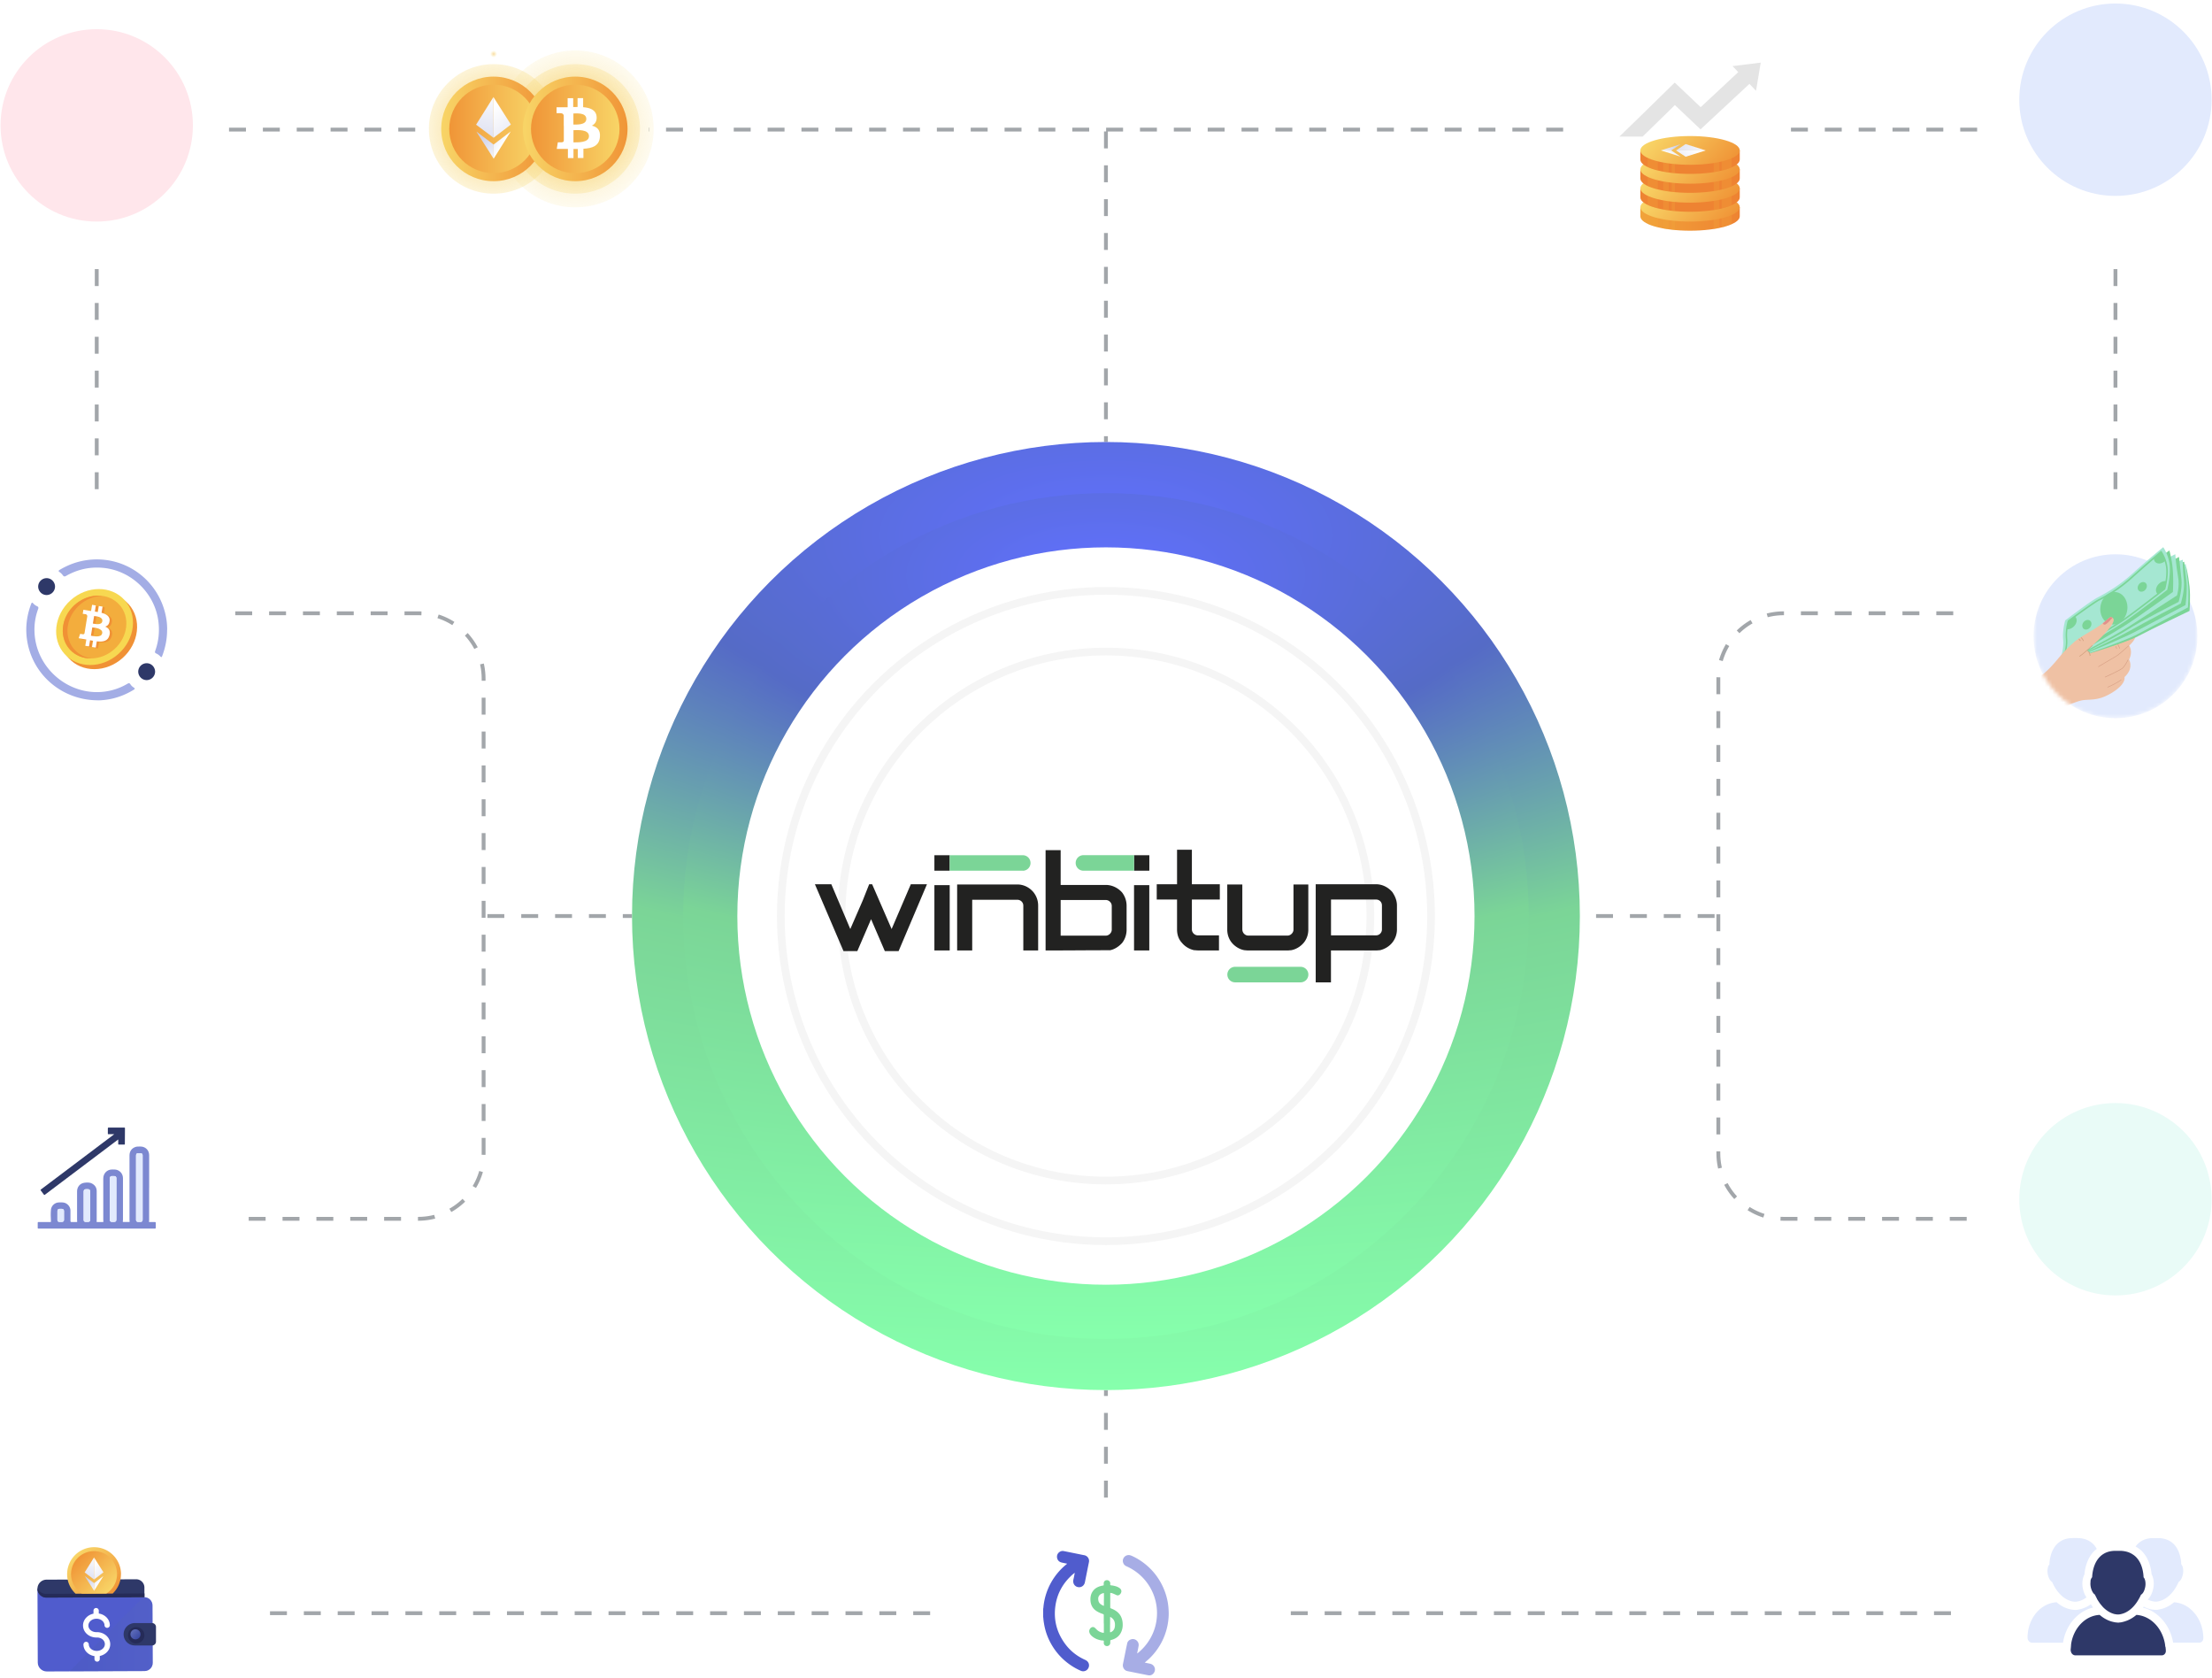 <svg width="575" height="436" fill="none" xmlns="http://www.w3.org/2000/svg"><path d="M287.484 340.79v50.214M287.484 34.158v141.334M25.145 69.929v59.688M549.902 69.929v59.688M107.935 33.679H58.984M513.951 33.679H465M406.334 33.679H168.633M183.894 238.062h-57.433M388.493 238.062h57.433M61.152 159.377h47.559c9.389 0 17 7.611 17 17v123.369c0 9.389-7.611 17-17 17H61.152M511.235 316.746h-47.559c-9.389 0-17-7.611-17-17V176.377c0-9.388 7.611-17 17-17h47.559M507.138 419.232H334.051M241.784 419.232H68.697" stroke="#A2A6AA" stroke-dasharray="4.4 4.4"/><g filter="url(#a)"><circle cx="287.483" cy="238.062" r="123.194" fill="#fff"/><circle cx="287.483" cy="238.062" r="116.147" stroke="url(#b)" stroke-width="14.094"/></g><circle cx="287.483" cy="238.062" r="102.862" fill="#fff" stroke="url(#c)" stroke-width="14.094"/><circle cx="287.483" cy="238.062" r="84.513" fill="#fff" stroke="#F5F5F5" stroke-width="2"/><circle cx="287.483" cy="238.062" r="68.734" fill="#fff" stroke="#F5F5F5" stroke-width="2"/><path d="m236.762 229.808-4.988 11.63-5.06-11.63h-.779l-1.667 4.197-3.236 7.433-4.926-11.63h-4.27l7.433 17.371h3.588l3.577-8.296 3.576 8.296h3.577l7.372-17.371h-4.197ZM242.893 230.027h3.978v16.982h-3.978v-16.982ZM264.474 229.857c1.642 0 3.175.79 4.197 2.043.742.961 1.192 2.105 1.192 3.467v11.642h-3.856v-11.642c0-.912-.743-1.532-1.533-1.532h-11.752v13.174h-3.917v-17.152h15.669ZM288.488 246.948c-5.56 0-11.071.061-16.691.061V220.94h3.917v9.038h11.752c1.642 0 3.175.791 4.197 1.935a5.674 5.674 0 0 1 1.192 3.515v6.192c0 1.302-.45 2.555-1.192 3.467-.852.913-1.935 1.643-3.175 1.874m-1.022-3.808c.79 0 1.532-.742 1.532-1.533v-6.192c0-.851-.742-1.533-1.532-1.533h-11.752v9.258h11.752ZM294.788 230.027h3.966v16.982h-3.966v-16.982ZM305.968 233.774h-5.279v-3.978h5.279v-8.966h3.857v8.966h7.262v3.978h-7.262v7.773c0 .852.742 1.533 1.533 1.533h5.51v3.917h-5.51c-.28 0-.621-.061-.961-.061-1.253-.28-2.385-.961-3.176-1.934-.851-.912-1.253-2.105-1.253-3.467v-7.774.013ZM322.951 241.608c0 .791.681 1.533 1.532 1.533h10.219c.791 0 1.533-.742 1.533-1.533v-11.751h3.856v11.751c0 1.302-.45 2.555-1.253 3.467-.791.912-1.934 1.642-3.236 1.874-.28 0-.62.06-.912.06h-10.219c-.34 0-.681-.06-.961-.06-1.301-.232-2.445-.962-3.236-1.874-.79-.912-1.253-2.153-1.253-3.467v-11.751h3.917v11.751h.013ZM345.991 255.294h-3.978v-25.498h15.669c1.703 0 3.236.851 4.258 2.043.681 1.022 1.192 2.154 1.192 3.468v6.24a5.476 5.476 0 0 1-1.253 3.467c-.791.961-1.934 1.642-3.175 1.934-.341 0-.682.061-1.022.061h-11.703v8.285h.012Zm11.703-12.214c.852 0 1.533-.681 1.533-1.533v-6.24c0-.913-.681-1.533-1.533-1.533h-11.703v9.306h11.703ZM246.871 222.254h-3.978v4.026h3.978v-4.026ZM298.766 222.254h-3.978v4.026h3.978v-4.026Z" fill="#222221"/><path d="M265.861 226.28h-18.99v-4.026h18.99c1.119 0 2.019.9 2.019 2.019 0 1.119-.9 2.019-2.019 2.019M294.789 226.28h-13.15c-1.12 0-2.02-.9-2.02-2.019 0-1.12.9-2.02 2.02-2.02h13.15v4.039ZM338.084 255.294h-17.019a2.015 2.015 0 0 1-2.019-2.02c0-1.119.9-2.019 2.019-2.019h17.019c1.119 0 2.019.9 2.019 2.019 0 1.119-.9 2.02-2.019 2.02Z" fill="#7BD597"/><path d="m9.741 412.867.077 19.194c0 1.28 1.05 2.317 2.343 2.317l25.416-.102c1.178 0 2.139-.96 2.126-2.151l-.064-14.917c0-1.178-.96-2.138-2.151-2.125l-24.187-.679c-1.28 0-3.56-.256-3.56-1.537Z" fill="#505CCD"/><path d="M37.5 415.083h-.268l-19.13 19.27 19.476-.077c1.178 0 2.138-.96 2.125-2.151l-.064-14.917c0-1.178-.96-2.138-2.15-2.125h.012Z" fill="url(#d)" style="mix-blend-mode:multiply" opacity=".22"/><path d="m37.552 415.083-25.468.102c-1.293 0-2.343-1.037-2.343-2.318 0-1.28 1.037-2.33 2.318-2.343l23.329-.102a2.15 2.15 0 0 1 2.151 2.125v2.523l.013.013Z" fill="#2E3868"/><path d="M11.956 414.212a2.338 2.338 0 0 1-2.202-1.524v.179h-.013c0 1.281 1.05 2.318 2.343 2.318l25.468-.102v-.974l-25.596.103Z" fill="#252B58"/><path d="M35.03 427.631h4.532c.538-.026.986-.461.986-1.012v-3.828a1.014 1.014 0 0 0-.999-.986h-4.532c-1.601.025-2.894 1.331-2.881 2.932 0 1.6 1.306 2.894 2.906 2.881l-.013.013Z" fill="#2E3868"/><path d="M35.414 427.093a2.126 2.126 0 1 0-.001-4.252 2.126 2.126 0 0 0 0 4.252Z" fill="#252B58"/><path d="M35.193 426.039a1.307 1.307 0 1 0-.012-2.613 1.307 1.307 0 0 0 .012 2.613Z" fill="url(#e)"/><path d="M31.457 409.052c-.025-3.854-3.162-6.978-7.03-6.966a7.006 7.006 0 0 0-6.977 7.03c0 1.997.857 3.79 2.202 5.058l9.641-.039a6.974 6.974 0 0 0 2.152-5.083h.012Z" fill="url(#f)"/><path d="M30.42 409.065a5.975 5.975 0 0 0-5.992-5.954 5.976 5.976 0 0 0-5.954 5.992c0 2.139 1.14 4.008 2.842 5.058l6.313-.026a5.951 5.951 0 0 0 2.791-5.083v.013Z" fill="url(#g)"/><path d="m22.008 408.642 2.445 1.844-.012-3.713v-2.023l-2.433 3.892Z" fill="url(#h)"/><path d="M24.44 404.75v2.023l.013 3.713 2.446-1.869-2.459-3.867Z" fill="url(#i)"/><path d="m22.046 409.603 2.42 3.815v-1.997l-2.42-1.818Z" fill="url(#j)"/><path d="m24.466 413.418 2.407-3.841-2.407 1.844v1.997Z" fill="url(#k)"/><path fill-rule="evenodd" clip-rule="evenodd" d="M21.585 422.496c-.038-1.536 1.152-2.817 2.715-3.137v-.755a.681.681 0 0 1 .665-.718.7.7 0 0 1 .718.679v.756c1.6.256 2.842 1.472 2.868 3.009a.708.708 0 0 1-.679.717.705.705 0 0 1-.704-.602v-.077c-.026-.935-.96-1.716-2.139-1.69-1.177.025-2.074.845-2.048 1.792.025.948.883 1.665 1.997 1.691h.128c1.908-.039 3.509 1.306 3.547 3.06.039 1.536-1.14 2.804-2.714 3.137v.755a.681.681 0 0 1-.666.717.7.7 0 0 1-.717-.678v-.756c-1.6-.256-2.843-1.472-2.868-3.009 0-.384.294-.704.678-.717a.7.7 0 0 1 .717.679c.026.934.96 1.716 2.126 1.69 1.165-.026 2.074-.845 2.048-1.793-.025-.947-.883-1.664-1.997-1.69h-.128c-1.908.039-3.509-1.306-3.547-3.06Z" fill="#fff"/><circle cx="25.145" cy="32.584" r="25" fill="#FFE6EB"/><circle cx="549.902" cy="25.913" r="25" fill="#E2EAFD"/><circle cx="549.902" cy="311.66" r="25" fill="#E9FBF7"/><path d="M271.162 418.124c.083-.297.071-.605.118-.901a16.294 16.294 0 0 1 6.035-10.765l.095-.083-1.044-.214c-.391-.083-.77-.154-1.09-.426-.486-.415-.664-1.186-.391-1.791.284-.604.972-.984 1.612-.853 1.624.32 3.248.652 4.873.984.272.059.569.083.829.201a1.51 1.51 0 0 1 .866 1.696c-.356 1.754-.7 3.497-1.055 5.252-.166.794-.818 1.304-1.577 1.256-.806-.035-1.411-.652-1.458-1.458-.024-.356.106-.699.166-1.043l.213-1.079v-.154a9.633 9.633 0 0 0-1.043.901c-2.099 2.027-3.438 4.481-3.913 7.362-.616 3.782.249 7.232 2.549 10.303 1.364 1.814 3.107 3.153 5.181 4.078.972.439 1.257 1.529.629 2.359-.403.534-1.15.735-1.802.451a15.952 15.952 0 0 1-3.308-1.933 16.212 16.212 0 0 1-4.375-4.991 15.81 15.81 0 0 1-1.873-5.264 15.447 15.447 0 0 1-.202-1.636c0-.035 0-.071-.035-.083v-2.169Z" fill="#505CCD"/><path opacity=".5" d="M297.576 432.078c.486.106.949.189 1.411.296 1.197.273 1.636 1.648.818 2.549-.356.391-.83.557-1.375.439-1.791-.356-3.593-.712-5.383-1.079-.782-.154-1.304-.996-1.138-1.814.368-1.79.711-3.569 1.091-5.359.13-.593.545-.96 1.138-1.102.818-.202 1.636.331 1.826 1.15.083.379-.012.735-.083 1.102-.083.427-.178.866-.261 1.292v.143c.32-.214.593-.475.865-.724a13.273 13.273 0 0 0 2.917-3.9 13.14 13.14 0 0 0 1.245-4.114 13.307 13.307 0 0 0-4.304-11.642 13.507 13.507 0 0 0-3.533-2.276c-.486-.214-.782-.581-.901-1.103-.19-.842.439-1.695 1.292-1.79.368-.048.676.047.996.189a15.344 15.344 0 0 1 3.035 1.791 16.214 16.214 0 0 1 4.517 5.181 16.641 16.641 0 0 1 1.802 5.062c.119.688.19 1.375.226 2.075.023.415.035.83.023 1.244a16.449 16.449 0 0 1-1.019 5.229 16.066 16.066 0 0 1-1.755 3.414 16.504 16.504 0 0 1-2.395 2.822c-.332.308-.687.593-1.055.925Z" fill="#505CCD"/><path d="M286.918 421.929v-2.205c0-.13-.036-.201-.166-.249-.605-.213-1.209-.45-1.755-.818-.948-.628-1.446-1.517-1.529-2.644-.059-.853.059-1.659.534-2.383.533-.83 1.339-1.256 2.276-1.493.154-.036.32-.072.474-.095.119-.012.166-.06.154-.19v-.368c0-.474.332-.818.818-.829a.86.86 0 0 1 .889.782c.012.178-.094.403.06.51.13.095.343.059.509.095.581.106 1.15.237 1.66.545.332.202.605.451.652.877.048.463-.343 1.02-.794 1.127-.19.047-.368 0-.534-.083-.45-.202-.889-.439-1.387-.534-.142-.024-.177 0-.177.142v3.628c0 .131.035.19.166.237.592.226 1.138.498 1.636.901.853.7 1.268 1.601 1.399 2.668.083.747.047 1.482-.202 2.193-.439 1.316-1.387 2.087-2.703 2.442-.285.072-.285.072-.285.368v.391a.85.85 0 0 1-.865.842c-.474 0-.83-.356-.83-.842 0-.178.059-.403-.024-.533-.083-.119-.332-.06-.498-.083-.877-.143-1.695-.439-2.394-.996-.392-.308-.724-.676-.842-1.186-.107-.45.166-1.019.581-1.221.344-.166.64-.107.948.178.249.249.486.51.783.723.403.273.841.439 1.316.51.142.024.154-.047.154-.154v-2.241l-.024-.012Zm1.636.285v1.849c0 .131.024.178.166.119.391-.166.711-.427.901-.818.202-.427.225-.877.202-1.34-.048-.782-.427-1.363-1.091-1.754-.142-.083-.166-.048-.166.094v1.838l-.012.012Zm-1.589-6.544v-1.506c0-.095 0-.178-.142-.142-.996.237-1.505.853-1.304 1.932.142.747.711 1.079 1.34 1.352.13.059.095-.072.095-.131v-1.505h.011Z" fill="#7BD597"/><path d="M38.765 308.637v8.27c0 .17.02.35-.03.52-.04.14.02.16.14.16h1.42c.15 0 .19.04.19.19 0 .43-.01.87 0 1.3 0 .16-.04.21-.21.21H10.035c-.18 0-.24-.04-.23-.23.01-.41.01-.81 0-1.22 0-.19.03-.26.25-.26 1 .01 2.01 0 3.01.01.17 0 .19-.04.18-.2-.06-1-.09-2.01 0-3.01.09-1.03 1.03-1.88 2.07-1.89.52 0 1.05-.06 1.56.12.82.3 1.43 1.1 1.44 1.97.01.86 0 1.73 0 2.6v.1c-.013.207.083.31.29.31h1.3c.15 0 .19-.05.16-.19-.03-.12-.03-.25-.03-.38v-7.41c0-1.13.73-2.05 1.84-2.22.69-.1 1.41-.15 2.07.21.75.41 1.18 1.05 1.19 1.9.02 2.54 0 5.08 0 7.63 0 .06 0 .12-.01.18-.04.27-.04.27.22.27h1.38c.12 0 .18-.01.15-.17-.03-.15-.03-.3-.03-.46 0-3.57.02-7.13 0-10.7 0-1.24.93-2.34 2.33-2.32.44 0 .88-.02 1.3.13.92.34 1.49 1.15 1.49 2.17v10.32c0 .3.01.6-.04.9-.02.11.01.12.11.12h1.56c.11 0 .13-.03.11-.14-.05-.24-.04-.49-.04-.74v-16.41c0-1.05.55-1.85 1.51-2.19.2-.07.41-.12.62-.12.48 0 .97-.05 1.45.1.94.31 1.53 1.13 1.53 2.17v8.39l-.01.01Zm-3.4-.02V317.097c.03.26.21.44.47.45h.76c.22 0 .38-.13.45-.33.03-.1.03-.2.03-.3V300.177c-.03-.3-.23-.48-.53-.49h-.56c-.45 0-.62.17-.62.63v8.3Zm-5.11 2.97v-5.37c0-.38-.2-.58-.58-.58h-.6c-.13 0-.25.04-.35.13-.16.14-.19.32-.19.52V317.077c.03.29.23.46.52.47h.58c.45 0 .61-.17.61-.62v-5.35l.01.01Zm-6.82 1.72v-3.69c0-.37-.19-.56-.56-.57h-.48c-.47 0-.65.18-.65.65V317.097c.02.26.2.44.46.45h.64c.43 0 .59-.16.59-.59v-3.65Zm-8.51 2.54v1.2c0 .3.2.5.5.5h.66c.35 0 .55-.19.55-.54v-2.3c0-.34-.22-.55-.57-.56h-.56c-.38 0-.58.21-.58.58v1.12Z" fill="#7C88D1"/><path d="M29.715 294.747h-1.41c-.29 0-.27.04-.27-.26v-1.26c0-.13.03-.19.18-.19 1.36 0 2.73 0 4.09-.01.14 0 .18.05.18.18l-.03 4.11c0 .12-.04.15-.15.14h-1.42c-.12 0-.15-.04-.15-.15v-1.18c-.32.24-.61.46-.9.67l-13.88 10.46c-1.42 1.07-2.85 2.14-4.27 3.22-.14.11-.2.08-.29-.04-.25-.35-.51-.7-.78-1.04-.11-.13-.09-.19.04-.29 1.31-.98 2.62-1.97 3.92-2.95 4.99-3.76 9.99-7.52 14.98-11.29.04-.03.07-.07.15-.13l.01.01Z" fill="#2E3868"/><path d="M35.365 308.617V317.097c.03.26.21.44.47.45h.76c.22 0 .38-.13.45-.33.03-.1.03-.2.03-.3V300.177c-.03-.3-.23-.48-.53-.49h-.56c-.45 0-.62.17-.62.63v8.3ZM30.255 311.588v-5.37c0-.38-.2-.58-.58-.58h-.6c-.13 0-.25.04-.35.13-.16.14-.19.32-.19.52V317.078c.03.29.23.46.52.47h.58c.45 0 .61-.17.61-.62v-5.35l.01.01ZM23.435 313.307v-3.69c0-.37-.19-.56-.56-.57h-.48c-.47 0-.65.18-.65.65V317.097c.02.26.2.44.46.45h.64c.43 0 .59-.16.59-.59v-3.65ZM14.925 315.857v1.2c0 .3.2.5.5.5h.66c.35 0 .55-.19.55-.54v-2.3c0-.34-.22-.55-.57-.56h-.56c-.38 0-.58.21-.58.58v1.12Z" fill="#E2EAFD"/><path d="M31.887 170.99c4.31-3.865 5.012-10.115 1.568-13.959-3.444-3.845-9.73-3.828-14.04.037-4.31 3.865-5.012 10.115-1.568 13.959 3.444 3.845 9.73 3.828 14.04-.037Z" fill="#F09135"/><path d="M30.817 169.916c4.31-3.865 5.012-10.115 1.568-13.96-3.444-3.845-9.73-3.828-14.04.037-4.31 3.865-5.012 10.115-1.568 13.96 3.444 3.844 9.73 3.828 14.04-.037Z" fill="#F7D851"/><path d="M29.734 168.706c3.568-3.2 4.154-8.369 1.308-11.545-2.846-3.177-8.046-3.158-11.614.042-3.568 3.199-4.154 8.369-1.308 11.545 2.846 3.177 8.046 3.158 11.614-.042Z" fill="#F3AD3D"/><path d="M16.435 162.487c-.775 4.494 2.237 8.374 6.729 8.627h.613c-4.149-.56-6.873-4.277-6.115-8.572.74-4.296 4.69-7.616 8.947-7.688-.199-.018-.397-.055-.613-.055-4.492-.252-8.785 3.177-9.56 7.688Z" fill="#F09135"/><g filter="url(#l)"><path d="M29.098 161.531c.072-1.173-.866-1.733-2.11-2.057l.27-1.607-.974-.162-.252 1.57c-.253-.036-.524-.072-.776-.126l.252-1.588-.974-.163-.27 1.606c-.217-.036-.415-.054-.632-.09l-1.352-.234-.18 1.046s.72.109.703.109c.396.072.487.324.487.523l-.307 1.841s.054 0 .108.018h-.108l-.415 2.562c-.036.127-.144.307-.415.271l-.721-.108-.379 1.137 1.28.216c.235.036.47.091.704.127l-.27 1.624.974.162.27-1.606c.27.054.523.09.776.145l-.27 1.606.973.162.27-1.624c1.66.18 2.887-.054 3.284-1.57.325-1.227-.18-1.877-1.082-2.256.613-.199 1.046-.65 1.118-1.516l.018-.018Zm-1.948 3.266c-.199 1.21-2.255.74-2.922.632l.36-2.166c.668.109 2.778.253 2.58 1.534h-.018Zm.036-3.122c-.18 1.101-1.894.686-2.453.596l.324-1.967c.56.09 2.327.198 2.129 1.353v.018Z" fill="#F09135"/></g><g filter="url(#m)"><path d="M28.503 161.314c.072-1.173-.866-1.732-2.11-2.057l.27-1.606-.974-.163-.253 1.571c-.252-.037-.523-.073-.775-.127l.252-1.588-.974-.162-.27 1.606c-.217-.036-.415-.054-.632-.09l-1.353-.235-.18 1.047s.721.108.703.108c.397.072.488.325.488.523l-.307 1.841s.054 0 .108.018h-.108l-.415 2.563c-.036.126-.144.307-.415.271l-.721-.109-.38 1.137 1.281.217c.235.036.47.09.704.126l-.27 1.624.973.163.271-1.606c.27.054.523.09.776.144l-.27 1.606.973.163.27-1.625c1.66.181 2.887-.054 3.284-1.57.324-1.227-.18-1.877-1.083-2.256.614-.198 1.047-.649 1.119-1.516l.018-.018Zm-1.948 3.267c-.199 1.209-2.255.74-2.922.632l.36-2.166c.668.108 2.778.253 2.58 1.534h-.018Zm.036-3.122c-.18 1.101-1.894.686-2.454.595l.325-1.967c.56.09 2.327.199 2.129 1.354v.018Z" fill="#fff"/></g><path d="M25.328 181.996c-8.857-.072-16.288-6.118-18.092-14.545-.758-3.574-.433-7.057.848-10.468.144-.361.252-.523.577-.144.252.289.577.523.938.686.397.162.45.379.306.776a15.202 15.202 0 0 0-.938 5.883c.307 9.475 8.983 16.82 18.345 15.538a15.477 15.477 0 0 0 5.808-2.021c.343-.198.542-.234.776.127.216.342.523.631.866.848.433.27.27.415-.054.613-1.75 1.065-3.608 1.841-5.61 2.292-1.317.289-2.634.433-3.77.433v-.018ZM43.438 163.697c0 2.328-.433 4.566-1.263 6.749-.126.343-.234.452-.523.127a3.247 3.247 0 0 0-1.028-.74c-.343-.163-.415-.325-.27-.704.902-2.491 1.154-5.071.811-7.706-.956-7.363-7.125-13.247-14.52-13.86-3.373-.289-6.53.433-9.452 2.093-.379.217-.596.217-.866-.162a3.53 3.53 0 0 0-.83-.812c-.325-.235-.36-.343 0-.578 2.255-1.353 4.654-2.22 7.233-2.562 9.94-1.318 18.994 5.486 20.528 15.43.144.902.198 1.822.198 2.725h-.018Z" fill="#A3ADE5"/><path d="M40.318 174.543a2.21 2.21 0 0 1-2.2 2.202c-1.191 0-2.165-.993-2.183-2.184 0-1.209.974-2.202 2.2-2.202 1.19 0 2.165.975 2.183 2.184ZM14.307 152.435a2.21 2.21 0 0 1-2.2 2.202c-1.191 0-2.165-.992-2.183-2.184 0-1.209.974-2.201 2.2-2.201 1.19 0 2.165.974 2.183 2.183Z" fill="#2E3868"/><mask id="n" style="mask-type:luminance" maskUnits="userSpaceOnUse" x="528" y="137" width="44" height="50"><path d="M571.188 165.344c0 11.762-9.535 21.297-21.297 21.297s-21.276-9.535-21.276-21.297c0-11.763 6.206-29.103 30.53-28.239 11.741.411 12.043 16.476 12.043 28.217v.022Z" fill="#fff"/></mask><g mask="url(#n)"><path d="M549.913 186.641c11.762 0 21.297-9.535 21.297-21.297 0-11.763-9.535-21.298-21.297-21.298-11.763 0-21.298 9.535-21.298 21.298 0 11.762 9.535 21.297 21.298 21.297Z" fill="#E2EAFD"/><path d="M566.064 159.506s-8.389 4.345-11.416 5.924c-3.07 1.6-13.362 6.032-13.47 6.076l-.044-.065s.952-.627.8-2.898c-.151-2.291.476-4.346.498-4.367 0 0 5.47-3.849 7.156-4.692 1.752-.865 5.06-3.395 8.455-6.443 3.459-3.092 7.524-4.087 7.567-4.087h.043v.043s.152 1.557.454 4.584c.238 2.53-.043 5.881-.043 5.903v.022Zm-24.714 11.848c1.514-.648 10.422-4.497 13.233-5.967 2.962-1.535 10.941-5.665 11.395-5.903.021-.303.259-3.46.043-5.881-.26-2.746-.411-4.26-.432-4.541-.455.108-4.238 1.146-7.482 4.065-3.394 3.049-6.724 5.579-8.475 6.443-1.622.822-6.854 4.454-7.136 4.649-.043.173-.627 2.162-.475 4.324.108 1.709-.389 2.487-.671 2.79v.021Z" fill="#000"/><path d="M565.502 158.9s-7.654 4.389-10.984 6.119c-3.048 1.579-13.557 6.465-13.665 6.508l-.151.065.108-.13s.951-1.254.8-3.524c-.151-2.292.476-4.346.497-4.368 0 0 5.471-3.848 7.157-4.691 1.752-.865 5.06-3.395 8.454-6.444 3.46-3.092 7.525-4.086 7.568-4.086h.043v.043s.152 1.557.454 4.584c.238 2.53-.259 5.881-.259 5.903l-.022.021Zm-24.562 12.519c1.211-.562 10.681-4.973 13.535-6.443 3.265-1.687 10.573-5.86 10.962-6.097.044-.282.476-3.46.26-5.86-.26-2.746-.411-4.259-.433-4.541-.454.109-4.238 1.146-7.481 4.065-3.394 3.049-6.724 5.579-8.476 6.444-1.621.821-6.854 4.454-7.135 4.648-.043.173-.627 2.163-.475 4.325.129 1.902-.519 3.092-.736 3.459h-.021Z" fill="#000"/><path d="M564.832 158.749s-8.476 4.108-11.395 5.989c-2.94 1.881-12.994 6.789-13.081 6.833l-.13.064.065-.108s.93-1.47.779-3.74c-.152-2.292.475-4.346.497-4.368 0 0 5.47-3.849 7.157-4.692 1.751-.865 5.059-3.394 8.454-6.443 3.459-3.092 7.784-4.433 7.827-4.433h.065v.044s-.108 1.902.173 4.929c.238 2.53-.389 5.903-.389 5.925h-.022Zm-24.433 12.713c1.125-.562 10.206-4.994 12.973-6.767 2.876-1.838 10.941-5.773 11.395-5.968.043-.281.606-3.481.389-5.881-.259-2.746-.194-4.541-.173-4.886-.519.173-4.519 1.513-7.74 4.41-3.395 3.049-6.725 5.579-8.476 6.444-1.622.821-6.854 4.454-7.135 4.648-.043.173-.627 2.163-.476 4.325.13 1.924-.519 3.286-.713 3.675h-.044Z" fill="#000"/><path d="M563.988 158.014s-8.237 4.389-11.156 6.292c-2.941 1.881-13.103 7.416-13.19 7.481l-.194.108.151-.173s1.038-1.211.887-3.481c-.152-2.292.562-4.67.562-4.692 0 0 5.513-4.173 7.178-4.995 1.665-.843 4.8-3.243 8.368-6.443 3.459-3.092 7.503-4.951 7.546-4.973h.043v.043s.195 2.162.476 5.211c.238 2.53-.649 5.6-.671 5.622Zm-24.259 13.622c1.297-.714 10.313-5.644 13.038-7.395 2.875-1.838 10.746-6.054 11.157-6.27.064-.238.886-3.157.648-5.579-.259-2.767-.432-4.8-.475-5.146-.476.216-4.238 2.033-7.482 4.93-3.567 3.2-6.702 5.622-8.389 6.443-1.643.822-6.876 4.757-7.157 4.973-.064.195-.692 2.465-.562 4.649.108 1.838-.54 3.005-.8 3.395h.022Z" fill="#000"/><path d="M563.643 156.457s-8.281 5.319-11.2 7.2c-2.941 1.881-13.19 8.324-13.276 8.389l-.108.065.043-.108s.951-2.573.8-4.843c-.151-2.292.562-4.671.562-4.692 0 0 5.514-4.173 7.179-4.995 1.902-.951 4.929-3.221 8.108-6.054 3.459-3.092 7.502-4.951 7.546-4.973h.043v.043s.13 2.595.562 5.384c.389 2.465-.259 4.541-.281 4.562l.022.022Zm-24.455 15.481c1.06-.67 10.422-6.551 13.19-8.346 2.875-1.859 10.832-6.962 11.2-7.178.065-.173.627-2.162.259-4.519-.411-2.573-.54-4.952-.562-5.341-.497.238-4.238 2.033-7.481 4.93-3.178 2.854-6.205 5.103-8.13 6.076-1.643.821-6.876 4.756-7.157 4.973-.064.194-.692 2.465-.562 4.648.13 2.033-.584 4.26-.778 4.779l.021-.022Z" fill="#000"/><path d="M562.756 155.57s-7.568 5.514-10.508 7.395c-2.941 1.881-13.881 8.151-13.989 8.216l-.087.044.043-.109s.952-2.573.8-4.843c-.151-2.292.563-4.67.563-4.692 0 0 5.513-4.173 7.178-4.994h.043c1.73-.887 4.649-2.335 8.087-5.427 3.438-3.092 7.048-5.687 7.092-5.709l.043-.043v.065s.584 2.184.735 4.735c.173 2.552 0 5.319 0 5.362Zm-24.454 15.503c1.081-.605 11.113-6.357 13.881-8.151 2.876-1.838 10.097-7.092 10.487-7.373 0-.238.173-2.898 0-5.319-.152-2.314-.627-4.303-.714-4.67-.432.324-3.805 2.767-7.027 5.664-3.459 3.114-6.378 4.563-8.108 5.428h-.043c-1.644.843-6.876 4.778-7.157 4.994-.065.195-.692 2.465-.562 4.649.129 2.032-.606 4.281-.779 4.778h.022Z" fill="#000"/><path d="M561.48 154.987s-6.983 5.513-9.881 7.438c-2.919 1.924-14.011 8.216-14.119 8.281l-.086.043.043-.108s.908-2.573.735-4.843c-.173-2.271.497-4.671.497-4.692 0 0 5.471-4.238 7.136-5.103h.043c1.73-.908 4.627-2.4 8.043-5.535 3.416-3.135 6.725-5.838 6.768-5.881h.065s1.189 1.967 1.405 4.497c.195 2.53-.605 5.816-.605 5.859l-.044.044Zm-23.978 15.611c1.059-.606 11.265-6.401 14.032-8.238 2.855-1.881 9.557-7.157 9.882-7.417.064-.237.8-3.373.605-5.816-.195-2.335-1.189-4.13-1.362-4.411-.368.303-3.503 2.876-6.725 5.838-3.416 3.157-6.335 4.649-8.064 5.535h-.044c-1.621.865-6.832 4.887-7.113 5.081-.044.195-.671 2.465-.498 4.649.152 2.033-.54 4.281-.713 4.779Z" fill="#000"/><path d="M555.08 164.522c.303.886-.216 1.967-1.621 3.265 0 0 1.081 1.405-.022 3.632 0 0 .649 1.038.195 2.508-.346 1.146-1.384 2.033-1.384 2.033s.605 1.903-3.762 4.367c-3.114 1.752-4.93 1.384-6.919 1.622-1.989.238-6.335 2.227-12.908 6.27a1175.792 1175.792 0 0 0-10.573 6.552s-.476-2.573-2.552-4.368c-2.076-1.794-1.405-7.027-1.405-7.027s6.4-2.335 13.232-6.184c3.438-1.924 10.53-5.189 15.957-7.632 4.8-2.162 8.411-4.627 8.411-4.627s1.665-.995 2.184-1.06c.216-.021.411 0 .584.065a.956.956 0 0 1 .605.584h-.022Z" fill="#EFC1A4"/><path d="M547.859 178.511c.475-.151 2.789-1.275 3.524-1.924l.086.108c-.756.649-3.113 1.795-3.589 1.968l-.043-.152h.022ZM547.145 175.917s3.698-1.708 4.368-2.184c.649-.476 1.167-1.47 1.6-2.27l.043-.065.13.065-.043.064c-.433.822-.973 1.838-1.644 2.314-.67.497-4.238 2.141-4.389 2.205l-.065-.129ZM545.415 173.214s3.698-2.227 4.519-2.66c.584-.324 1.73-1.34 2.573-2.097.325-.303.627-.562.822-.713l.086.108c-.194.173-.475.411-.821.713-.843.757-2.011 1.795-2.616 2.119-.8.433-4.476 2.638-4.498 2.66l-.065-.13ZM550.453 167.506l.13-.087s.498.865.476 1.125h-.151c0-.173-.26-.735-.455-1.038ZM549.891 167.96l.13-.065.281.67-.13.065-.281-.67Z" fill="#D69F84"/><path d="M568.291 147.246s-4.432 1.492-8.475 5.059c-4.044 3.568-7.849 6.422-9.817 7.417-1.967.994-8.281 5.427-8.281 5.427l-2.508 5.859s12.93-3.74 16.519-5.643c3.568-1.903 13.427-6.595 13.427-6.595s.303-3.632 0-6.356c-.367-3.287-.865-5.146-.865-5.146v-.022Z" fill="#7BD597"/><path d="M568.162 146.597s-4.736 1.254-8.757 4.822c-4.043 3.568-7.849 6.422-9.816 7.416-1.968.995-8.282 5.427-8.282 5.427l-2.486 6.919s13.059-4.367 16.67-6.292c3.568-1.902 13.254-7.027 13.254-7.027s.303-3.632 0-6.356c-.367-3.287-.562-4.909-.562-4.909h-.021Z" fill="#A5E7D2"/><path d="M567.751 145.992s-4.735 1.254-8.757 4.822c-4.043 3.567-7.849 6.421-9.816 7.416-1.968.995-8.281 5.427-8.281 5.427s-.455 1.643-.736 4.108c-.194 1.687-1.6 3.525-1.6 3.525s12.844-5.168 16.411-7.071c3.914-2.075 13.125-6.962 13.125-6.962s.54-3.632.238-6.357a685.19 685.19 0 0 0-.563-4.908h-.021Z" fill="#7BD597"/><path d="M567.427 145.452s-5.038 1.643-9.082 5.21c-4.043 3.568-7.848 6.422-9.816 7.417-1.967.994-8.281 5.427-8.281 5.427s-.714 2.248-.519 4.713c.195 2.465-1.449 3.2-1.449 3.2s11.806-5.427 15.352-7.481c3.762-2.162 13.254-7.092 13.254-7.092s1.103-3.373.8-6.097c-.368-3.287-.259-5.297-.259-5.297Z" fill="#A5E7D2"/><path d="M566.432 144.738s-4.714 2.205-8.735 5.773c-4.044 3.568-7.741 6.422-9.709 7.416-1.967.995-8.324 5.773-8.324 5.773s-.8 2.595-.605 5.081c.194 2.487-1.471 3.027-1.471 3.027s11.979-5.924 15.417-8.151c3.438-2.227 13.319-7.243 13.319-7.243s1.038-3.352.713-6.076c-.367-3.286-.605-5.578-.605-5.578v-.022Z" fill="#7BD597"/><path d="M565.459 144.024s-4.714 2.206-8.735 5.773c-4.044 3.568-7.438 5.99-9.406 6.984-1.967.995-8.324 5.773-8.324 5.773s-.8 2.595-.606 5.081c.195 2.487-1.319 4.282-1.319 4.282s12.39-6.574 15.828-8.779c3.437-2.227 12.994-8.389 12.994-8.389s.757-2.249.281-4.908c-.54-3.027-.713-5.773-.713-5.773v-.044Z" fill="#A5E7D2"/><path d="M536.421 172.003s12.8-7.416 16.238-9.622c3.438-2.205 12.173-8.54 12.173-8.54s.194-3.006-.022-5.752c-.216-2.767-.886-5.037-.886-5.037s-.238.172-.67.475a112.898 112.898 0 0 0-7.546 6.054c-4.044 3.568-7.482 5.319-9.449 6.314-1.968.994-8.325 5.773-8.325 5.773s-.8 2.594-.605 5.081c.13 1.557-.259 3.265-.562 4.303-.173.605-.324.994-.324.994l-.022-.043Z" fill="#7BD597"/><path d="M535.513 171.549s12.973-7.46 16.389-9.73c3.416-2.27 11.46-8.54 11.46-8.54s.908-3.59.648-6.336a10.694 10.694 0 0 0-1.016-3.546c-.346-.756-.67-1.189-.67-1.189s-3.827 3.092-7.827 6.703c-3.546 3.222-6.682 4.995-8.692 6.076-.26.129-.476.259-.692.367-1.946 1.038-8.26 5.86-8.26 5.86s-.778 2.594-.54 5.059c.238 2.465-.8 5.276-.8 5.276Z" fill="#A5E7D2"/><path d="m562.821 153.171-.043.043s-.692.54-1.73 1.34c-2.573 2.011-7.222 5.579-9.405 7.027-3.049 2.011-14.898 9.103-15.006 9.168l-.476.281.195-.519s.865-2.378.649-4.519c-.065-.757-.044-1.6.064-2.508.152-1.211.411-2.097.433-2.14v-.065l.065-.044s.713-.518 1.686-1.232c1.86-1.341 5.125-3.697 6.335-4.324h.044c1.794-.973 4.821-2.573 8.367-5.773a278.623 278.623 0 0 1 5.773-5.06c1.103-.951 1.838-1.557 1.86-1.578l.173-.13.13.173s.67.951 1.124 2.378a9.62 9.62 0 0 1 .411 1.99c.086.973.043 2.097-.173 3.373-.195 1.189-.433 2.032-.454 2.075v.065l-.022-.021Zm-25.968 16.973c2.206-1.319 11.849-7.092 14.552-8.887 2.184-1.449 6.811-5.016 9.384-7.005.864-.671 1.491-1.168 1.686-1.319.065-.217.26-.973.433-1.946.194-1.233.259-2.335.172-3.265a8.528 8.528 0 0 0-.41-1.903 9.757 9.757 0 0 0-.952-2.076c-.281.238-.886.736-1.686 1.427a276.028 276.028 0 0 0-5.773 5.06c-3.589 3.243-6.638 4.843-8.454 5.795h-.044c-1.189.648-4.454 2.983-6.291 4.324a72.007 72.007 0 0 1-1.644 1.189 15.296 15.296 0 0 0-.389 2.011 11.59 11.59 0 0 0-.065 2.422c.152 1.643-.259 3.373-.497 4.194l-.022-.021Z" fill="#7BD597"/><path d="M550.843 161.884c1.794-.995 2.659-3.525 1.902-5.622-.735-2.097-2.81-3.005-4.605-1.989-1.795.994-2.659 3.524-1.903 5.622.735 2.097 2.811 3.005 4.606 1.989ZM537.264 163.527c.865.108 1.881-.519 2.335-1.427.368-.757.26-1.513-.238-1.903-.994.714-1.686 1.233-1.686 1.233s-.259.886-.411 2.097ZM555.751 153.149c.216.605.886.8 1.513.454.627-.346.952-1.103.736-1.708-.217-.606-.887-.8-1.514-.454-.627.346-.951 1.102-.735 1.708ZM541.351 162.987c.216.605.886.8 1.513.454.627-.346.952-1.103.735-1.708-.216-.606-.886-.8-1.513-.455-.627.346-.951 1.103-.735 1.709ZM560.897 146.403c.648.151 1.405-.13 1.967-.649-.454-1.405-1.102-2.314-1.102-2.314s-.735.606-1.86 1.579c-.043.67.325 1.232.995 1.384ZM560.94 154.403a92.235 92.235 0 0 1 1.73-1.341s.259-.865.454-2.032c-.908-.152-1.989.454-2.465 1.427-.389.8-.26 1.578.281 1.967v-.021Z" fill="#7BD597"/><path d="M526.129 178.252c6.14-2.66 8.541-7.049 10.746-9.233 2.313-2.292 2.854-2.724 4.584-3.783 1.6-.973 3.567-2.054 5.124-3.244.087-.065.195-.151.281-.216 1.492-1.211 1.687-1.686 2.27-1.232.044.021.065.065.109.086 1.016.887-2.076 4.022-2.984 4.952-.908.951-3.806 3.416-3.806 3.416l2.249 1.751-18.573 7.503Z" fill="#EFC1A4"/><path d="m546.583 161.992.281-.216c1.492-1.211 1.687-1.686 2.27-1.232-.583.67-1.686 1.902-2.119 1.794-.237-.065-.346-.216-.432-.346Z" fill="#E1908B"/><path d="M543.967 167.786s-2.292 2.141-3.373 2.876l-.087-.13c1.081-.713 3.33-2.832 3.352-2.854l.108.108ZM541.696 166.554l-.151.065s-.303-.605-.627-.865l.108-.129c.325.281.649.886.649.929h.021ZM540.875 166.489l-.13.109-.411-.498.13-.108.411.497ZM543.361 170.425h-.151s.022-.822-.541-1.168l.087-.13c.649.389.627 1.254.627 1.298h-.022Z" fill="#CC9B78"/></g><path d="M451.57 53.85c-1.717-1.487-6.549-2.549-12.248-2.549-5.699 0-10.53 1.062-12.247 2.549h-.673v2.371c0 2.071 5.788 3.735 12.92 3.735 7.133 0 12.92-1.664 12.92-3.735V53.85h-.672Z" fill="url(#o)"/><path d="M428.313 58.168c.708.336 1.593.637 2.62.885v-6.867c-1.027.248-1.912.549-2.62.885v5.097ZM447.517 59.106c1.026-.248 1.911-.53 2.619-.85V53c-.725-.318-1.61-.602-2.619-.85v6.956ZM432.349 59.372c.46.088.956.159 1.451.23v-7.947c-.513.07-.991.142-1.451.23v7.487ZM445.482 59.513a75.98 75.98 0 0 0 1.451-.265v-7.221c-.46-.106-.956-.195-1.451-.266v7.752ZM434.544 59.69c.283.036.584.071.867.089v-8.124h-.867v8.035Z" fill="#F1A33A" style="mix-blend-mode:multiply" opacity=".3"/><path d="M439.322 57.584c7.136 0 12.92-1.672 12.92-3.734 0-2.063-5.784-3.735-12.92-3.735-7.135 0-12.92 1.672-12.92 3.735 0 2.062 5.785 3.734 12.92 3.734Z" fill="url(#p)"/><path d="M451.57 48.93c-1.717-1.487-6.549-2.549-12.248-2.549-5.699 0-10.53 1.062-12.247 2.549h-.673V51.3c0 2.071 5.788 3.735 12.92 3.735 7.133 0 12.92-1.664 12.92-3.735V48.93h-.672Z" fill="url(#q)"/><path d="M428.313 53.248c.708.336 1.593.637 2.62.885v-6.867c-1.027.248-1.912.549-2.62.885v5.097ZM447.517 54.186c1.026-.248 1.911-.53 2.619-.85V48.08c-.725-.319-1.61-.602-2.619-.85v6.956ZM432.349 54.452c.46.088.956.159 1.451.23v-7.947c-.513.07-.991.142-1.451.23v7.487ZM445.482 54.593a75.98 75.98 0 0 0 1.451-.265v-7.221c-.46-.106-.956-.195-1.451-.266v7.752ZM434.544 54.77c.283.036.584.071.867.089v-8.124h-.867v8.035Z" fill="#F1A33A" style="mix-blend-mode:multiply" opacity=".3"/><path d="M439.322 52.664c7.136 0 12.92-1.672 12.92-3.735 0-2.062-5.784-3.734-12.92-3.734-7.135 0-12.92 1.672-12.92 3.734 0 2.063 5.785 3.735 12.92 3.735Z" fill="url(#r)"/><path d="M451.57 44.01c-1.717-1.487-6.549-2.55-12.248-2.55-5.699 0-10.53 1.063-12.247 2.55h-.673v2.37c0 2.072 5.788 3.735 12.92 3.735 7.133 0 12.92-1.663 12.92-3.734v-2.372h-.672Z" fill="url(#s)"/><path d="M428.313 48.328c.708.336 1.593.637 2.62.884v-6.867c-1.027.248-1.912.55-2.62.885v5.098ZM447.517 49.266c1.026-.248 1.911-.531 2.619-.85V43.16c-.725-.319-1.61-.602-2.619-.85v6.956ZM432.349 49.531c.46.089.956.16 1.451.23v-7.947c-.513.071-.991.142-1.451.23v7.487ZM445.482 49.673a75.23 75.23 0 0 0 1.451-.266v-7.22c-.46-.107-.956-.195-1.451-.266v7.752ZM434.544 49.85c.283.035.584.07.867.088v-8.123h-.867v8.035Z" fill="#F1A33A" style="mix-blend-mode:multiply" opacity=".3"/><path d="M439.322 47.744c7.136 0 12.92-1.672 12.92-3.735 0-2.062-5.784-3.734-12.92-3.734-7.135 0-12.92 1.672-12.92 3.734 0 2.063 5.785 3.735 12.92 3.735Z" fill="url(#t)"/><path d="M451.57 39.089c-1.717-1.487-6.549-2.549-12.248-2.549-5.699 0-10.53 1.062-12.247 2.549h-.673v2.372c0 2.07 5.788 3.734 12.92 3.734 7.133 0 12.92-1.664 12.92-3.734v-2.372h-.672Z" fill="url(#u)"/><path d="M428.313 43.407c.708.337 1.593.638 2.62.885v-6.867c-1.027.248-1.912.549-2.62.885v5.097ZM447.517 44.346c1.026-.248 1.911-.531 2.619-.85v-5.257c-.725-.318-1.61-.601-2.619-.85v6.956ZM432.349 44.61c.46.09.956.16 1.451.23v-7.946c-.513.071-.991.142-1.451.23v7.487ZM445.482 44.752a75.98 75.98 0 0 0 1.451-.265v-7.221c-.46-.106-.956-.195-1.451-.266v7.752ZM434.544 44.93c.283.035.584.07.867.088v-8.124h-.867v8.035Z" fill="#F1A33A" style="mix-blend-mode:multiply" opacity=".3"/><path d="M439.322 42.823c7.136 0 12.92-1.672 12.92-3.734 0-2.063-5.784-3.734-12.92-3.734-7.135 0-12.92 1.672-12.92 3.734 0 2.062 5.785 3.734 12.92 3.734Z" fill="url(#v)"/><path d="m438.172 37.443-2.496 1.646h7.735l-5.239-1.646Z" fill="url(#w)"/><path d="M443.411 39.09h-7.735l2.496 1.645 5.239-1.646Z" fill="url(#x)"/><path d="m436.88 37.46-5.151 1.629h2.691l2.46-1.628Z" fill="url(#y)"/><path d="m431.729 39.09 5.151 1.627-2.46-1.628h-2.691Z" fill="url(#z)"/><path d="M455.004 21.567 442.048 33.62l-6.672-6.319c-1.257 1.222-3.169 3.115-5.115 5.01-1.328 1.291-2.39 2.335-3.275 3.185h-6.035c1.681-1.593 8.442-8.212 12.991-12.672l1.398-1.363 6.743 6.39 9.894-9.222 3.027 2.938Z" fill="#E4E4E4"/><path d="m450.366 17.178 6.107 6.424 1.221-7.327-7.328.903Z" fill="#E4E4E4"/><path d="M544.061 417.754c-.18-.267-.359-.534-.538-.837-1.111.784-2.168 1.158-2.956 1.319-.359.089-.717.16-1.093.16-.126 0-.251-.018-.377-.036-.089 0-.197 0-.304-.035h-.143c-.932-.143-2.473-.571-4.032-1.925-4.193.214-7.561 4.242-7.561 9.197 0 .73.555 1.319 1.218 1.319h7.991c.717-4.563 3.817-8.199 7.813-9.144l-.018-.018ZM533.436 411.124c.645 1.444 1.361 2.46 2.096 3.208 1.684 1.729 3.333 1.907 3.781 1.925h.125c.107 0 .322 0 .627-.071.556-.107 1.398-.374 2.311-1.052a3.047 3.047 0 0 1-.25-.41 6.048 6.048 0 0 1-.645-1.693 6.16 6.16 0 0 1-.09-2.495c.09-.517.233-.98.448-1.39.125-1.497.645-4.117 2.526-6.042.215-.214.448-.375.681-.571-.251-.445-.537-.873-.914-1.247-1.057-1.052-2.472-1.569-4.157-1.569h-1.2c-1.684 0-3.046.535-4.085 1.586-1.667 1.711-1.935 4.26-1.953 5.276-.197.196-.359.517-.448 1.034a4.198 4.198 0 0 0 .054 1.64c.286 1.158.716 1.657 1.075 1.871h.018ZM565.15 416.382c-1.344 1.158-2.688 1.64-3.637 1.836-.359.089-.717.16-1.093.16-.126 0-.251-.018-.377-.036-.089 0-.197 0-.322-.035h-.144a7.287 7.287 0 0 1-2.329-.767c-.054.089-.125.161-.179.25 3.96.98 7.06 4.58 7.83 9.108h6.791c.573 0 1.057-.499 1.057-1.123 0-5.009-3.369-9.09-7.597-9.375v-.018ZM559.327 409.164c.215.392.358.855.447 1.372a5.991 5.991 0 0 1-.089 2.46c-.251 1.069-.663 1.889-1.219 2.513-.053.053-.107.124-.161.178.932.463 1.667.535 1.953.552h.126c.107 0 .322 0 .627-.071.752-.142 2.024-.588 3.297-1.925.698-.731 1.415-1.746 2.024-3.137.359-.214.807-.713 1.075-1.871a4.209 4.209 0 0 0 .054-1.64c-.089-.517-.251-.838-.448-1.034-.036-1.016-.286-3.582-1.953-5.275-1.039-1.052-2.455-1.569-4.139-1.569h-1.2c-1.685 0-3.046.535-4.086 1.586-.179.196-.34.393-.501.606.591.339 1.164.713 1.648 1.212 1.846 1.89 2.383 4.403 2.527 6.06l.018-.017Z" fill="#E2EAFD"/><path d="M562.857 427.949c-.036-.356-.072-.713-.144-1.051-.806-3.975-3.763-6.969-7.364-7.219a8.762 8.762 0 0 1-2.329 1.444c-.359.143-.699.25-1.004.339-.107.017-.197.053-.286.071-.269.071-.52.107-.789.125-.089 0-.197.035-.286.035a2.67 2.67 0 0 1-.377-.035c-.089 0-.197 0-.322-.036-.054 0-.09 0-.144-.018a8.304 8.304 0 0 1-.895-.196 7.268 7.268 0 0 1-1.022-.374 9.865 9.865 0 0 1-.932-.499 9.212 9.212 0 0 1-1.164-.856c-3.62.179-6.612 3.209-7.364 7.237-.072.338-.072.695-.108 1.051-.018.303-.072.606-.072.909 0 .054.018.089.036.143.072.659.574 1.176 1.201 1.176h22.451c.573 0 1.057-.499 1.057-1.123v-.053c0-.357-.054-.713-.09-1.052l-.053-.018ZM543.452 410.91a4.227 4.227 0 0 0 .053 1.64c.108.464.251.784.394 1.07.162.303.323.516.502.659.054.053.126.107.179.143v.035c.179.357.341.678.502.981v.053c.287.481.573.909.842 1.283.251.321.502.606.735.874.43.445.86.784 1.272 1.051.322.214.645.374.932.499.268.107.501.196.734.25.144.035.269.053.377.071.215.036.376.054.483.054h.126s.215 0 .412-.036c.072 0 .125-.018.215-.036.251-.053.537-.125.878-.249.699-.268 1.559-.767 2.419-1.676.304-.32.627-.713.931-1.158l.036-.054c.197-.285.377-.588.556-.909 0-.035.036-.053.053-.089.162-.285.305-.588.448-.909 0 0 .036-.035.072-.053.358-.232.753-.731 1.003-1.818a4.209 4.209 0 0 0 .054-1.64c-.089-.517-.251-.838-.448-1.034-.036-1.016-.286-3.582-1.971-5.275-.322-.339-.698-.589-1.075-.82a5.908 5.908 0 0 0-.967-.446 6.282 6.282 0 0 0-1.039-.249 6.802 6.802 0 0 0-1.058-.09h-1.2c-.842 0-1.595.125-2.276.393-.34.124-.663.303-.967.499a4.405 4.405 0 0 0-.842.695l-.054.053c-1.613 1.711-1.881 4.207-1.917 5.222-.197.197-.359.517-.448 1.034l.054-.018Z" fill="#2E3868"/><path opacity=".65" d="M149.532 53.885c11.259 0 20.386-9.128 20.386-20.387s-9.127-20.386-20.386-20.386c-11.259 0-20.386 9.127-20.386 20.386 0 11.26 9.127 20.387 20.386 20.387Z" fill="url(#A)"/><path d="M149.532 50.331c9.297 0 16.833-7.536 16.833-16.833 0-9.296-7.536-16.833-16.833-16.833-9.297 0-16.833 7.537-16.833 16.833 0 9.297 7.536 16.833 16.833 16.833Z" fill="url(#B)"/><path opacity=".65" d="M128.321 53.885c11.26 0 20.387-9.128 20.387-20.387s-9.127-20.386-20.387-20.386c-11.259 0-20.386 9.127-20.386 20.386 0 11.26 9.127 20.387 20.386 20.387Z" fill="url(#C)"/><path d="M128.321 50.331c9.297 0 16.833-7.536 16.833-16.833 0-9.296-7.536-16.833-16.833-16.833-9.296 0-16.832 7.537-16.832 16.833 0 9.297 7.536 16.833 16.832 16.833Z" fill="url(#D)"/><path d="M128.285 47.09c7.506 0 13.59-6.086 13.59-13.592s-6.084-13.59-13.59-13.59-13.591 6.084-13.591 13.59 6.085 13.591 13.591 13.591Z" fill="url(#E)"/><path d="M128.285 45.001c6.353 0 11.503-5.15 11.503-11.503s-5.15-11.503-11.503-11.503-11.503 5.15-11.503 11.503 5.15 11.503 11.503 11.503Z" fill="url(#F)"/><path d="m123.76 32.4 4.543 3.406-.018-6.85-.019-3.737-4.506 7.18Z" fill="url(#G)"/><path d="m128.266 25.22.019 3.736.018 6.85 4.506-3.443-4.543-7.144Z" fill="url(#H)"/><path d="m123.834 34.194 4.487 7.052-.018-3.681-4.469-3.37Z" fill="url(#I)"/><path d="m128.321 41.246 4.451-7.088-4.469 3.407.018 3.681Z" fill="url(#J)"/><path d="M149.532 47.09c7.506 0 13.591-6.086 13.591-13.592s-6.085-13.59-13.591-13.59c-7.506 0-13.591 6.084-13.591 13.59s6.085 13.591 13.591 13.591Z" fill="url(#K)"/><path d="M149.532 45.001c6.353 0 11.503-5.15 11.503-11.503 0-6.352-5.15-11.502-11.503-11.502s-11.503 5.15-11.503 11.502c0 6.353 5.15 11.503 11.503 11.503Z" fill="url(#L)"/><g filter="url(#M)"><path d="M155.082 30.275c-.165-1.704-1.648-2.271-3.498-2.418v-2.363h-1.447v2.308c-.367 0-.751 0-1.136.018v-2.308h-1.447v2.363H144.678v1.539s1.063-.018 1.044 0c.587 0 .77.33.825.623v2.692h.164-.146v3.773c0 .184-.11.477-.513.477h-1.044l-.275 1.721h2.894v2.382h1.447v-2.363h1.136v2.344h1.447v-2.4c2.399-.146 4.085-.768 4.286-3.04.165-1.831-.696-2.637-2.088-2.967.824-.421 1.355-1.172 1.227-2.418v.037Zm-1.978 5.11c0 1.777-3.041 1.594-4.03 1.612v-3.169c.953 0 4.012-.311 4.03 1.557Zm-.696-4.47c0 1.631-2.546 1.448-3.352 1.448v-2.876c.788 0 3.352-.274 3.352 1.41v.019Z" fill="#fff"/></g><defs><linearGradient id="d" x1="9.791" y1="424.795" x2="39.675" y2="424.67" gradientUnits="userSpaceOnUse"><stop stop-color="#3A4AA4"/><stop offset="1" stop-color="#5E6CB9"/></linearGradient><linearGradient id="e" x1="34.249" y1="423.815" x2="36.114" y2="425.651" gradientUnits="userSpaceOnUse"><stop stop-color="#5E6CB9"/><stop offset="1" stop-color="#3A4AA4"/></linearGradient><linearGradient id="f" x1="19.487" y1="404.165" x2="29.426" y2="414.021" gradientUnits="userSpaceOnUse"><stop stop-color="#F8D567"/><stop offset="1" stop-color="#F09537"/></linearGradient><linearGradient id="g" x1="20.207" y1="404.892" x2="28.693" y2="413.294" gradientUnits="userSpaceOnUse"><stop stop-color="#F09537"/><stop offset="1" stop-color="#F8D567"/></linearGradient><linearGradient id="h" x1="22.053" y1="414.513" x2="24.695" y2="403.413" gradientUnits="userSpaceOnUse"><stop stop-color="#CCD0E9"/><stop offset="1" stop-color="#fff"/></linearGradient><linearGradient id="i" x1="30.12" y1="414.697" x2="23.8" y2="406.823" gradientUnits="userSpaceOnUse"><stop stop-color="#CCD0E9"/><stop offset="1" stop-color="#fff"/></linearGradient><linearGradient id="j" x1="22.854" y1="410.118" x2="25.469" y2="413.858" gradientUnits="userSpaceOnUse"><stop stop-color="#CCD0E9"/><stop offset="1" stop-color="#fff"/></linearGradient><linearGradient id="k" x1="22.121" y1="409.481" x2="25.741" y2="411.552" gradientUnits="userSpaceOnUse"><stop stop-color="#CCD0E9"/><stop offset="1" stop-color="#fff"/></linearGradient><linearGradient id="o" x1="426.42" y1="55.637" x2="452.242" y2="55.637" gradientUnits="userSpaceOnUse"><stop offset=".01" stop-color="#F1A33A"/><stop offset="1" stop-color="#EE8332"/></linearGradient><linearGradient id="p" x1="432.597" y1="47.124" x2="446.048" y2="60.575" gradientUnits="userSpaceOnUse"><stop stop-color="#F8D567"/><stop offset="1" stop-color="#F09537"/></linearGradient><linearGradient id="q" x1="420.951" y1="50.717" x2="422.721" y2="50.717" gradientUnits="userSpaceOnUse"><stop offset=".01" stop-color="#F1A33A"/><stop offset="1" stop-color="#EE8332"/></linearGradient><linearGradient id="r" x1="432.597" y1="42.204" x2="446.048" y2="55.655" gradientUnits="userSpaceOnUse"><stop stop-color="#F8D567"/><stop offset="1" stop-color="#F09537"/></linearGradient><linearGradient id="s" x1="420.951" y1="45.797" x2="422.721" y2="45.797" gradientUnits="userSpaceOnUse"><stop offset=".01" stop-color="#F1A33A"/><stop offset="1" stop-color="#EE8332"/></linearGradient><linearGradient id="t" x1="432.597" y1="37.284" x2="446.048" y2="50.735" gradientUnits="userSpaceOnUse"><stop stop-color="#F8D567"/><stop offset="1" stop-color="#F09537"/></linearGradient><linearGradient id="u" x1="420.951" y1="40.877" x2="422.721" y2="40.877" gradientUnits="userSpaceOnUse"><stop offset=".01" stop-color="#F1A33A"/><stop offset="1" stop-color="#EE8332"/></linearGradient><linearGradient id="v" x1="432.597" y1="32.363" x2="446.048" y2="45.815" gradientUnits="userSpaceOnUse"><stop stop-color="#F8D567"/><stop offset="1" stop-color="#F09537"/></linearGradient><linearGradient id="w" x1="430.066" y1="36.611" x2="445.021" y2="40.239" gradientUnits="userSpaceOnUse"><stop stop-color="#CCD0E9"/><stop offset="1" stop-color="#fff"/></linearGradient><linearGradient id="x" x1="430.154" y1="46.558" x2="440.632" y2="38.222" gradientUnits="userSpaceOnUse"><stop stop-color="#CCD0E9"/><stop offset="1" stop-color="#fff"/></linearGradient><linearGradient id="y" x1="435.588" y1="37.39" x2="431.305" y2="40.363" gradientUnits="userSpaceOnUse"><stop stop-color="#CCD0E9"/><stop offset="1" stop-color="#fff"/></linearGradient><linearGradient id="z" x1="436.402" y1="36.275" x2="434.013" y2="40.416" gradientUnits="userSpaceOnUse"><stop stop-color="#CCD0E9"/><stop offset="1" stop-color="#fff"/></linearGradient><linearGradient id="E" x1="114.694" y1="33.498" x2="141.894" y2="33.498" gradientUnits="userSpaceOnUse"><stop stop-color="#F8D567"/><stop offset="1" stop-color="#F09537"/></linearGradient><linearGradient id="F" x1="116.8" y1="33.498" x2="139.788" y2="33.498" gradientUnits="userSpaceOnUse"><stop stop-color="#F09537"/><stop offset="1" stop-color="#F8D567"/></linearGradient><linearGradient id="G" x1="123.848" y1="43.277" x2="128.744" y2="22.723" gradientUnits="userSpaceOnUse"><stop stop-color="#CCD0E9"/><stop offset="1" stop-color="#fff"/></linearGradient><linearGradient id="H" x1="138.778" y1="43.617" x2="127.085" y2="29.05" gradientUnits="userSpaceOnUse"><stop stop-color="#CCD0E9"/><stop offset="1" stop-color="#fff"/></linearGradient><linearGradient id="I" x1="125.316" y1="35.138" x2="130.162" y2="42.06" gradientUnits="userSpaceOnUse"><stop stop-color="#CCD0E9"/><stop offset="1" stop-color="#fff"/></linearGradient><linearGradient id="J" x1="123.974" y1="33.953" x2="130.676" y2="37.79" gradientUnits="userSpaceOnUse"><stop stop-color="#CCD0E9"/><stop offset="1" stop-color="#fff"/></linearGradient><linearGradient id="K" x1="135.941" y1="13.112" x2="163.123" y2="13.112" gradientUnits="userSpaceOnUse"><stop stop-color="#F8D567"/><stop offset="1" stop-color="#F09537"/></linearGradient><linearGradient id="L" x1="138.029" y1="13.112" x2="161.016" y2="13.112" gradientUnits="userSpaceOnUse"><stop stop-color="#F09537"/><stop offset="1" stop-color="#F8D567"/></linearGradient><radialGradient id="b" cx="0" cy="0" r="1" gradientUnits="userSpaceOnUse" gradientTransform="matrix(0 222.466 -502.026 0 287.483 138.79)"><stop stop-color="#6170FF"/><stop offset=".234" stop-color="#556BC6"/><stop offset=".5" stop-color="#7BD597"/><stop offset="1" stop-color="#86FFAC"/></radialGradient><radialGradient id="c" cx="0" cy="0" r="1" gradientUnits="userSpaceOnUse" gradientTransform="matrix(0 198.476 -447.889 0 287.483 149.495)"><stop stop-color="#6170FF"/><stop offset=".234" stop-color="#556BC6"/><stop offset=".5" stop-color="#7BD597"/><stop offset="1" stop-color="#86FFAC"/></radialGradient><radialGradient id="A" cx="0" cy="0" r="1" gradientUnits="userSpaceOnUse" gradientTransform="translate(149.532 33.498) scale(25.332)"><stop stop-color="#F3C46F"/><stop offset=".99" stop-color="#FAE37E" stop-opacity="0"/></radialGradient><radialGradient id="B" cx="0" cy="0" r="1" gradientUnits="userSpaceOnUse" gradientTransform="translate(149.532 33.498) scale(24.031)"><stop stop-color="#F3C46F"/><stop offset=".99" stop-color="#FAE37E" stop-opacity="0"/></radialGradient><radialGradient id="C" cx="0" cy="0" r="1" gradientUnits="userSpaceOnUse" gradientTransform="matrix(.916 0 0 .916 128.321 14.028)"><stop stop-color="#F3C46F"/><stop offset=".99" stop-color="#FAE37E" stop-opacity="0"/></radialGradient><radialGradient id="D" cx="0" cy="0" r="1" gradientUnits="userSpaceOnUse" gradientTransform="translate(128.321 33.498) scale(24.031)"><stop stop-color="#F3C46F"/><stop offset=".99" stop-color="#FAE37E" stop-opacity="0"/></radialGradient><filter id="a" x="137.667" y="88.245" width="299.633" height="299.633" filterUnits="userSpaceOnUse" color-interpolation-filters="sRGB"><feFlood flood-opacity="0" result="BackgroundImageFix"/><feBlend in="SourceGraphic" in2="BackgroundImageFix" result="shape"/><feGaussianBlur stdDeviation="13.311" result="effect1_foregroundBlur_1178_18"/></filter><filter id="l" x="19.793" y="156.138" width="10.61" height="13.637" filterUnits="userSpaceOnUse" color-interpolation-filters="sRGB"><feFlood flood-opacity="0" result="BackgroundImageFix"/><feColorMatrix in="SourceAlpha" values="0 0 0 0 0 0 0 0 0 0 0 0 0 0 0 0 0 0 127 0" result="hardAlpha"/><feOffset/><feGaussianBlur stdDeviation=".63"/><feColorMatrix values="0 0 0 0 1 0 0 0 0 1 0 0 0 0 1 0 0 0 0.8 0"/><feBlend in2="BackgroundImageFix" result="effect1_dropShadow_1178_18"/><feBlend in="SourceGraphic" in2="effect1_dropShadow_1178_18" result="shape"/></filter><filter id="m" x="19.198" y="155.922" width="10.61" height="13.637" filterUnits="userSpaceOnUse" color-interpolation-filters="sRGB"><feFlood flood-opacity="0" result="BackgroundImageFix"/><feColorMatrix in="SourceAlpha" values="0 0 0 0 0 0 0 0 0 0 0 0 0 0 0 0 0 0 127 0" result="hardAlpha"/><feOffset/><feGaussianBlur stdDeviation=".63"/><feColorMatrix values="0 0 0 0 1 0 0 0 0 1 0 0 0 0 1 0 0 0 0.8 0"/><feBlend in2="BackgroundImageFix" result="effect1_dropShadow_1178_18"/><feBlend in="SourceGraphic" in2="effect1_dropShadow_1178_18" result="shape"/></filter><filter id="M" x="142.878" y="23.694" width="14.885" height="19.187" filterUnits="userSpaceOnUse" color-interpolation-filters="sRGB"><feFlood flood-opacity="0" result="BackgroundImageFix"/><feColorMatrix in="SourceAlpha" values="0 0 0 0 0 0 0 0 0 0 0 0 0 0 0 0 0 0 127 0" result="hardAlpha"/><feOffset/><feGaussianBlur stdDeviation=".9"/><feColorMatrix values="0 0 0 0 1 0 0 0 0 1 0 0 0 0 1 0 0 0 0.8 0"/><feBlend in2="BackgroundImageFix" result="effect1_dropShadow_1178_18"/><feBlend in="SourceGraphic" in2="effect1_dropShadow_1178_18" result="shape"/></filter></defs></svg>